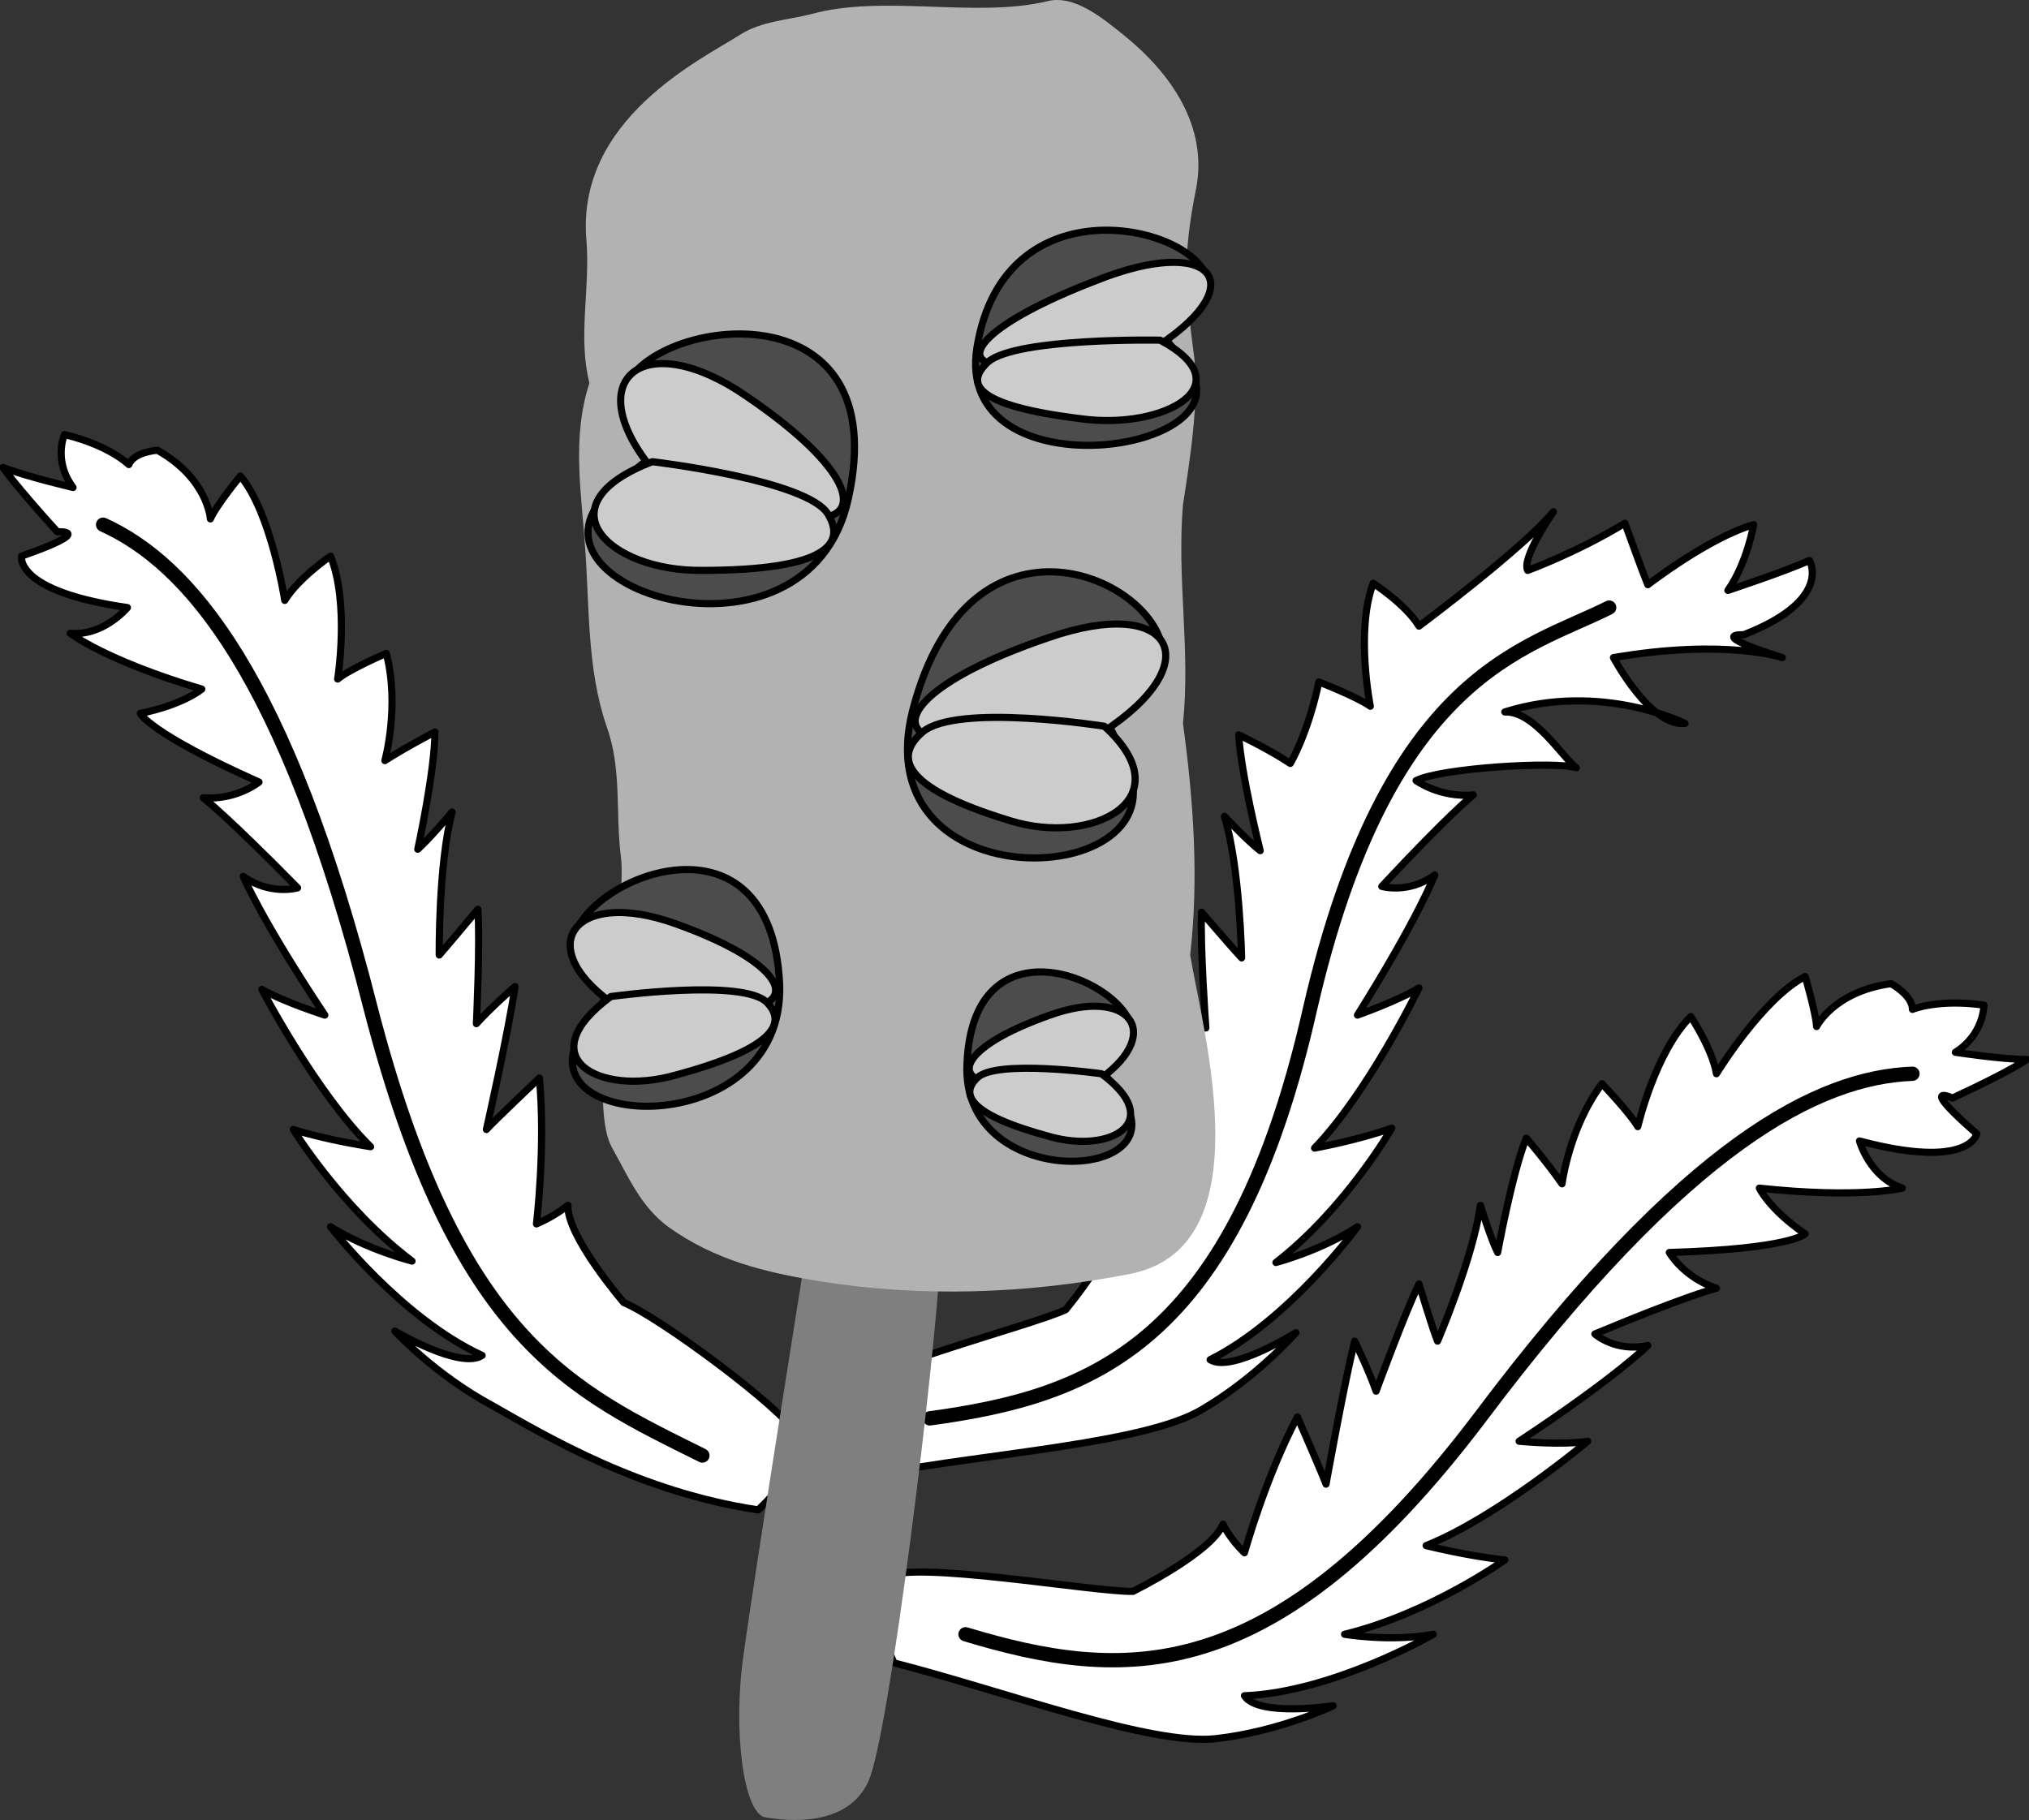 <svg xmlns="http://www.w3.org/2000/svg" width="141.86" height="127.275"><rect width="100%" height="100%" fill="#333333" stroke="none"/><path fill="#fff" d="M62.507 116.288c7.953 2.051 17.953 5.801 22.5 5.301 4.453-.5 8.203-2.3 8.203-2.3s-5.25.8-6.203-.7c6.203-.25 13.203-4.3 13.203-4.3-3 .55-6.203 0-6.203 0 5.953-1.45 11.203-5.2 11.203-5.2-2.5-.25-5.5-1-5.5-1 5-2 11.297-7.3 11.297-7.3-1.797.3-4.797 0-4.797 0 6.75-4.45 9-6.7 9-6.7-2.25.5-3.703-.8-3.703-.8 6.453-2.7 8.5-3.2 8.5-3.2-2.297-.75-3.297-2.5-3.297-2.5 8.5-.25 9.5-1.3 9.5-1.3-2.5-1.7-3.203-3.2-3.203-3.2 6.953.75 10 0 10 0-2.297-.75-3-3.3-3-3.3 7.703 2.05 8.203-.5 8.203-.5-4.25-3.7-1.703-2.5-1.703-2.5 4.203-1.95 5.203-2.7 5.203-2.7-1.75 0-5-.5-5-.5 2-1.25 2-3.3 2-3.3-3.25-.45-5 .3-5 .3 0-1-1.5-1.8-1.5-1.8-4 .55-5.203 3-5.203 3-.047-.95-.797-3.5-.797-3.5-3 1.55-6.203 6.8-6.203 6.8-.297-1.75-1.797-4-1.797-4-2.5 2.5-3.703 7.7-3.703 7.7-.547-.95-2.5-3-2.5-3-2.297 3.05-2.797 7-2.797 7-1-1.45-2.5-3.2-2.5-3.2-1 2.5-2 8-2 8-.5-1-1.203-3.3-1.203-3.3-.547 3.8-3 9.5-3 9.5-.297-.7-1.297-4-1.297-4-1 2.05-3 7.5-3 7.5-.5-1.45-1.5-3.5-1.5-3.5-.75 3.05-2 10-2 10-.25-.7-2-4.7-2-4.7-2.25 4.25-3.703 9.5-3.703 9.5-1.047-1-1.5-2-1.5-2-.797 2-6.297 4.7-6.297 4.7-2.75.05-15.5-2.2-17.203-1-1.797 1.3.5 6 .5 6"/><path fill="none" stroke="#000" stroke-linecap="round" stroke-linejoin="round" stroke-width=".5" d="M62.507 116.288c7.953 2.051 17.953 5.801 22.5 5.301 4.453-.5 8.203-2.3 8.203-2.3s-5.25.8-6.203-.7c6.203-.25 13.203-4.3 13.203-4.3-3 .55-6.203 0-6.203 0 5.953-1.45 11.203-5.2 11.203-5.2-2.5-.25-5.5-1-5.5-1 5-2 11.297-7.3 11.297-7.3-1.797.3-4.797 0-4.797 0 6.75-4.45 9-6.7 9-6.7-2.25.5-3.703-.8-3.703-.8 6.453-2.7 8.5-3.2 8.5-3.2-2.297-.75-3.297-2.5-3.297-2.5 8.5-.25 9.5-1.3 9.5-1.3-2.5-1.7-3.203-3.2-3.203-3.2 6.953.75 10 0 10 0-2.297-.75-3-3.3-3-3.3 7.703 2.05 8.203-.5 8.203-.5-4.25-3.7-1.703-2.5-1.703-2.5 4.203-1.95 5.203-2.7 5.203-2.7-1.75 0-5-.5-5-.5 2-1.25 2-3.3 2-3.3-3.25-.45-5 .3-5 .3 0-1-1.5-1.8-1.5-1.8-4 .55-5.203 3-5.203 3-.047-.95-.797-3.5-.797-3.5-3 1.55-6.203 6.8-6.203 6.8-.297-1.75-1.797-4-1.797-4-2.5 2.5-3.703 7.7-3.703 7.7-.547-.95-2.5-3-2.5-3-2.297 3.05-2.797 7-2.797 7-1-1.45-2.5-3.2-2.5-3.2-1 2.5-2 8-2 8-.5-1-1.203-3.3-1.203-3.3-.547 3.8-3 9.5-3 9.5-.297-.7-1.297-4-1.297-4-1 2.05-3 7.5-3 7.5-.5-1.45-1.5-3.5-1.5-3.5-.75 3.05-2 10-2 10-.25-.7-2-4.7-2-4.7-2.25 4.25-3.703 9.5-3.703 9.5-1.047-1-1.5-2-1.5-2-.797 2-6.297 4.7-6.297 4.7-2.75.05-15.5-2.2-17.203-1-1.797 1.3.5 6 .5 6zm0 0"/><path fill="none" stroke="#000" stroke-linecap="round" stroke-linejoin="round" d="M67.507 114.288c10.953 3.301 21.453 4.051 36-15.199 14.453-19.25 23.703-23.75 30.203-24"/><path fill="#fff" d="M105.21 49.788c6.742-2.128 12.598.801 12.598.801-2.403.27-5-4.601-5-4.601 7.863-1.344 11.8 0 11.8 0-5.453-1.727-2.699-1.598-2.699-1.598 6.27-2.441 4.598-5.2 4.598-5.2-1.574.731-5.7 2.098-5.7 2.098 1.352-1.937 1.801-4.597 1.801-4.597-3.12.886-7.398 4.199-7.398 4.199-.379-.914-1.602-4.3-1.602-4.3-3.41 2.07-6.8 3.3-6.8 3.3-.446-.887 1.8-4.102 1.8-4.102-2.125 2.575-9.398 8-9.398 8-.91-1.515-3.203-3-3.203-3-1.254 3.348-.2 8.602-.2 8.602-.913-.66-3.597-1.7-3.597-1.7-.785 3.692-2 5.7-2 5.7-1.484-1-3.602-2-3.602-2 .145 2.707 1.5 8.098 1.5 8.098-.882-.672-2.5-2.399-2.5-2.399 1.09 3.606 1.2 9.899 1.2 9.899-.575-.606-2.801-3.2-2.801-3.2-.11 2.274.3 8.102.3 8.102-1.054-1.156-2.8-2.602-2.8-2.602.558 3.075 2.3 10 2.3 10-.554-.609-3.8-3.5-3.8-3.5-.301 4.754.5 10.2.5 10.2-1.344-.543-2.2-1.297-2.2-1.297.126 2.176-3.8 6.898-3.8 6.898-2.477 1.164-15.035 4.328-16.098 6.2-1.105 1.84 2.899 5.3 2.899 5.3 8.109-1.492 18.77-2.164 22.699-4.5 3.87-2.258 6.601-5.398 6.601-5.398s-4.507 2.84-6 1.898c5.567-2.8 10.301-9.3 10.301-9.3-2.515 1.667-5.7 2.5-5.7 2.5 4.876-3.782 8.099-9.399 8.099-9.399-2.348.844-5.399 1.398-5.399 1.398 3.75-3.882 7.3-11.199 7.3-11.199-1.491.91-4.3 1.899-4.3 1.899 4.29-6.856 5.399-9.797 5.399-9.797-1.829 1.344-3.7.797-3.7.797 4.801-5.149 6.399-6.399 6.399-6.399-2.34.215-4-1-4-1 1.726-.875 9.726-1.375 11.203-.898-.977-.727-2.93-3.98-5-3.903"/><path fill="none" stroke="#000" stroke-linecap="round" stroke-linejoin="round" stroke-width=".5" d="M105.21 49.788c6.742-2.128 12.598.801 12.598.801-2.403.27-5-4.601-5-4.601 7.863-1.344 11.8 0 11.8 0-5.453-1.727-2.699-1.598-2.699-1.598 6.27-2.441 4.598-5.2 4.598-5.2-1.574.731-5.7 2.098-5.7 2.098 1.352-1.937 1.801-4.597 1.801-4.597-3.12.886-7.398 4.199-7.398 4.199-.379-.914-1.602-4.3-1.602-4.3-3.41 2.07-6.8 3.3-6.8 3.3-.446-.887 1.8-4.102 1.8-4.102-2.125 2.575-9.398 8-9.398 8-.91-1.515-3.203-3-3.203-3-1.254 3.348-.2 8.602-.2 8.602-.913-.66-3.597-1.7-3.597-1.7-.785 3.692-2 5.7-2 5.7-1.484-1-3.602-2-3.602-2 .145 2.707 1.5 8.098 1.5 8.098-.882-.672-2.5-2.399-2.5-2.399 1.09 3.606 1.2 9.899 1.2 9.899-.575-.606-2.801-3.2-2.801-3.2-.11 2.274.3 8.102.3 8.102-1.054-1.156-2.8-2.602-2.8-2.602.558 3.075 2.3 10 2.3 10-.554-.609-3.8-3.5-3.8-3.5-.301 4.754.5 10.2.5 10.2-1.344-.543-2.2-1.297-2.2-1.297.126 2.176-3.8 6.898-3.8 6.898-2.477 1.164-15.035 4.328-16.098 6.2-1.105 1.84 2.899 5.3 2.899 5.3 8.109-1.492 18.77-2.164 22.699-4.5 3.87-2.258 6.601-5.398 6.601-5.398s-4.507 2.84-6 1.898c5.567-2.8 10.301-9.3 10.301-9.3-2.515 1.667-5.7 2.5-5.7 2.5 4.876-3.782 8.099-9.399 8.099-9.399-2.348.844-5.399 1.398-5.399 1.398 3.75-3.882 7.3-11.199 7.3-11.199-1.491.91-4.3 1.899-4.3 1.899 4.29-6.856 5.399-9.797 5.399-9.797-1.829 1.344-3.7.797-3.7.797 4.801-5.149 6.399-6.399 6.399-6.399-2.34.215-4-1-4-1 1.726-.875 9.726-1.375 11.203-.898-.977-.727-2.93-3.98-5-3.903zm0 0"/><path fill="none" stroke="#000" stroke-linecap="round" stroke-linejoin="round" d="M65.007 99.19c11.402-1.554 21.293-5.163 26.601-28.702 5.403-23.457 15.059-25.063 20.899-28"/><path fill="#fff" d="M53.007 105.59c-8.2-1.231-14.672-5.063-18.598-7.302-4-2.144-6.8-5.199-6.8-5.199s4.57 2.707 6.1 1.7c-5.702-2.626-10.6-9-10.6-9 2.55 1.605 5.699 2.402 5.699 2.402-4.918-3.703-8.301-9.203-8.301-9.203 2.383.75 5.402 1.203 5.402 1.203-3.808-3.758-7.601-11-7.601-11 1.562.894 4.402 1.797 4.402 1.797-4.473-6.727-5.703-9.7-5.703-9.7 1.902 1.356 3.8.801 3.8.801-4.976-5.062-6.597-6.3-6.597-6.3 2.332.183 3.898-1.098 3.898-1.098-7.718-3.45-8.3-4.801-8.3-4.801 3.023-.613 4.3-1.7 4.3-1.7-6.757-2.007-9.199-3.902-9.199-3.902 2.328.223 4-1.8 4-1.8-7.941-1.133-7.402-3.598-7.402-3.598 5.324-1.863 2.5-1.7 2.5-1.7C.89 33.743.21 32.69.21 32.69c1.66.645 4.898 1.4 4.898 1.4-1.41-1.888-.601-3.7-.601-3.7 3.152.754 4.5 2.098 4.5 2.098.363-.903 2-1 2-1 3.535 1.984 3.703 4.8 3.703 4.8.41-.953 2.098-3 2.098-3 2.16 2.567 3.101 8.7 3.101 8.7.942-1.555 3.2-3.098 3.2-3.098 1.34 3.312.5 8.598.5 8.598.82-.692 3.398-1.797 3.398-1.797.96 3.664-.098 7.5-.098 7.5 1.48-.953 3.5-2 3.5-2 0 2.703-1.2 8.199-1.2 8.199.852-.766 2.4-2.602 2.4-2.602-.97 3.7-.9 10-.9 10 .548-.625 2.7-3.199 2.7-3.199.172 2.188-.101 8-.101 8 1.043-1.156 2.699-2.601 2.699-2.601-.426 3.039-2 10-2 10 .554-.614 3.703-3.598 3.703-3.598.45 4.754-.203 10.2-.203 10.2 1.328-.563 2.203-1.302 2.203-1.302-.11 2.145 3.898 6.801 3.898 6.801 2.551 1.055 10.989 7.328 12.102 9.2 1.156 1.78-2.703 5.3-2.703 5.3"/><path fill="none" stroke="#000" stroke-linecap="round" stroke-linejoin="round" stroke-width=".5" d="M53.007 105.59c-8.2-1.231-14.672-5.063-18.598-7.302-4-2.144-6.8-5.199-6.8-5.199s4.57 2.707 6.1 1.7c-5.702-2.626-10.6-9-10.6-9 2.55 1.605 5.699 2.402 5.699 2.402-4.918-3.703-8.301-9.203-8.301-9.203 2.383.75 5.402 1.203 5.402 1.203-3.808-3.758-7.601-11-7.601-11 1.562.894 4.402 1.797 4.402 1.797-4.473-6.727-5.703-9.7-5.703-9.7 1.902 1.356 3.8.801 3.8.801-4.976-5.062-6.597-6.3-6.597-6.3 2.332.183 3.898-1.098 3.898-1.098-7.718-3.45-8.3-4.801-8.3-4.801 3.023-.613 4.3-1.7 4.3-1.7-6.757-2.007-9.199-3.902-9.199-3.902 2.328.223 4-1.8 4-1.8-7.941-1.133-7.402-3.598-7.402-3.598 5.324-1.863 2.5-1.7 2.5-1.7C.89 33.743.21 32.69.21 32.69c1.66.645 4.898 1.4 4.898 1.4-1.41-1.888-.601-3.7-.601-3.7 3.152.754 4.5 2.098 4.5 2.098.363-.903 2-1 2-1 3.535 1.984 3.703 4.8 3.703 4.8.41-.953 2.098-3 2.098-3 2.16 2.567 3.101 8.7 3.101 8.7.942-1.555 3.2-3.098 3.2-3.098 1.34 3.312.5 8.598.5 8.598.82-.692 3.398-1.797 3.398-1.797.96 3.664-.098 7.5-.098 7.5 1.48-.953 3.5-2 3.5-2 0 2.703-1.2 8.199-1.2 8.199.852-.766 2.4-2.602 2.4-2.602-.97 3.7-.9 10-.9 10 .548-.625 2.7-3.199 2.7-3.199.172 2.188-.101 8-.101 8 1.043-1.156 2.699-2.601 2.699-2.601-.426 3.039-2 10-2 10 .554-.614 3.703-3.598 3.703-3.598.45 4.754-.203 10.2-.203 10.2 1.328-.563 2.203-1.302 2.203-1.302-.11 2.145 3.898 6.801 3.898 6.801 2.551 1.055 10.989 7.328 12.102 9.2 1.156 1.78-2.703 5.3-2.703 5.3zm0 0"/><path fill="none" stroke="#000" stroke-linecap="round" stroke-linejoin="round" d="M49.108 101.788c-9.054-4.507-17.18-7.992-23.199-31.3-5.941-23.383-12.75-31.094-18.7-33.797"/><path fill="#7f7f7f" d="M56.71 85.288c8.5-1.449 9.25-2.949 9 3-.25 6.051-3.5 33.051-5 36.301s-5.75 2.75-7.203 2.5c-1.547-.25-2.297-6.25-1.5-11.5.703-5.25 4.703-30.3 4.703-30.3"/><path fill="#b2b2b2" d="M41.007 16.89c-.797-8.55 8.05-12.742 10.8-14.5 1.473-.91 3.223-.98 4.903-1.402 5.008-1.399 11.52.297 16.5-.899 1.863-.488 3.828 1.13 5.398 2.399 3.223 2.605 5.907 6.363 5 10.8-.964 4.856-.726 6.938-.101 11.801.316 3.028-.297 7-.797 10.2-.438 5.25.531 10.113 0 15.3.75 5.5 1.11 10.942.5 16.2 1 5.8 5.094 20.468-4.203 22.3-7.367 1.434-14.68 1.64-21.797.5-3.723-.625-7.191-1.433-10.5-3.8-1.922-1.43-2.777-3.489-3.902-5.5-1.965-3.415 1.117-16.797.601-20.399-.394-3.137.09-6.07-1-9.102-1.367-3.98-1.191-8.285-1.5-12.5-.246-3.761-.95-7.664.3-11.5-.815-3.25.052-6.523-.202-9.898"/><path fill="#4c4c4c" d="M40.108 65.59c1.102-4.376 13.79-9.391 14.399 3.198.453 11.301-18.547 10.426-13.7 3.2 4.02-5.957 3.403-3.399 3.403-3.399l-4.102-3"/><path fill="none" stroke="#000" stroke-linecap="round" stroke-linejoin="round" stroke-width=".5" d="M40.108 65.59c1.102-4.376 13.79-9.391 14.399 3.198.453 11.301-18.547 10.426-13.7 3.2 4.02-5.957 3.403-3.399 3.403-3.399zm0 0"/><path fill="#ccc" d="M42.71 70.09c-5.5-4-2.5-8 4.5-5.5s8.25 5 6 5.698c-2.25.801-10.5-.199-10.5-.199"/><path fill="none" stroke="#000" stroke-linecap="round" stroke-linejoin="round" stroke-width=".5" d="M42.71 70.09c-5.5-4-2.5-8 4.5-5.5s8.25 5 6 5.698c-2.25.801-10.5-.199-10.5-.199zm0 0"/><path fill="#ccc" d="M42.71 69.69c-5.746 4.223-.875 7.024 4.5 5.5 7.168-1.921 7.75-3.726 6.398-5.1-1.699-1.677-10.898-.4-10.898-.4"/><path fill="none" stroke="#000" stroke-linecap="round" stroke-linejoin="round" stroke-width=".5" d="M42.71 69.69c-5.746 4.223-.875 7.024 4.5 5.5 7.168-1.921 7.75-3.726 6.398-5.1-1.699-1.677-10.898-.4-10.898-.4zm0 0"/><path fill="#4c4c4c" d="M84.41 19.59c-.755-3.845-14.204-6.993-16.102 4.698-1.696 10.403 19.296 7.403 14.699 1.301-3.817-5-3.399-2.699-3.399-2.699l4.801-3.3"/><path fill="none" stroke="#000" stroke-linecap="round" stroke-linejoin="round" stroke-width=".5" d="M84.41 19.59c-.755-3.845-14.204-6.993-16.102 4.698-1.696 10.403 19.296 7.403 14.699 1.301-3.817-5-3.399-2.699-3.399-2.699zm0 0"/><path fill="#ccc" d="M81.108 24.09c6.453-4.325 3.559-7.657-4.398-4.5-7.953 3.058-9.582 5.503-7.203 5.898 2.418.464 11.601-1.399 11.601-1.399"/><path fill="none" stroke="#000" stroke-linecap="round" stroke-linejoin="round" stroke-width=".5" d="M81.108 24.09c6.453-4.325 3.559-7.657-4.398-4.5-7.953 3.058-9.582 5.503-7.203 5.898 2.418.464 11.601-1.399 11.601-1.399zm0 0"/><path fill="#ccc" d="M81.108 23.788c5.93 3.145.286 6.282-5.5 5.5-7.664-.941-8.12-2.53-6.5-4 2.047-1.691 12-1.5 12-1.5"/><path fill="none" stroke="#000" stroke-linecap="round" stroke-linejoin="round" stroke-width=".5" d="M81.108 23.788c5.93 3.145.286 6.282-5.5 5.5-7.664-.941-8.12-2.53-6.5-4 2.047-1.691 12-1.5 12-1.5zm0 0"/><path fill="#4c4c4c" d="M43.91 26.69c2.624-4.62 18.66-6.46 15.398 8.2-2.852 12.96-24.293 6.133-16.5-.7 6.378-5.511 4.902-2.8 4.902-2.8l-3.8-4.7"/><path fill="none" stroke="#000" stroke-linecap="round" stroke-linejoin="round" stroke-width=".5" d="M43.91 26.69c2.624-4.62 18.66-6.46 15.398 8.2-2.852 12.96-24.293 6.133-16.5-.7 6.378-5.511 4.902-2.8 4.902-2.8zm0 0"/><path fill="#ccc" d="M45.507 32.69c-5.04-6.28-.383-9.929 6.8-4.902 7.278 4.98 7.942 8.22 5.102 8.403-2.762.148-11.902-3.5-11.902-3.5"/><path fill="none" stroke="#000" stroke-linecap="round" stroke-linejoin="round" stroke-width=".5" d="M45.507 32.69c-5.04-6.28-.383-9.929 6.8-4.902 7.278 4.98 7.942 8.22 5.102 8.403-2.762.148-11.902-3.5-11.902-3.5zm0 0"/><path fill="#ccc" d="M45.608 32.288c-7.82 2.989-3.113 7.68 3.5 7.602 8.774-.012 9.993-1.895 8.801-3.902-1.36-2.414-12.3-3.7-12.3-3.7"/><path fill="none" stroke="#000" stroke-linecap="round" stroke-linejoin="round" stroke-width=".5" d="M45.608 32.288c-7.82 2.989-3.113 7.68 3.5 7.602 8.774-.012 9.993-1.895 8.801-3.902-1.36-2.414-12.3-3.7-12.3-3.7zm0 0"/><path fill="#4c4c4c" d="M79.108 71.788c-.945-3.5-11.097-7.511-11.5 2.602-.445 9 14.754 8.3 10.899 2.5-3.238-4.746-2.7-2.7-2.7-2.7l3.301-2.402"/><path fill="none" stroke="#000" stroke-linecap="round" stroke-linejoin="round" stroke-width=".5" d="M79.108 71.788c-.945-3.5-11.097-7.511-11.5 2.602-.445 9 14.754 8.3 10.899 2.5-3.238-4.746-2.7-2.7-2.7-2.7zm0 0"/><path fill="#ccc" d="M77.007 75.39c4.355-3.2 1.953-6.402-3.598-4.402-5.648 2-6.648 4-4.8 4.601 1.753.602 8.398-.199 8.398-.199"/><path fill="none" stroke="#000" stroke-linecap="round" stroke-linejoin="round" stroke-width=".5" d="M77.007 75.39c4.355-3.2 1.953-6.402-3.598-4.402-5.648 2-6.648 4-4.8 4.601 1.753.602 8.398-.199 8.398-.199zm0 0"/><path fill="#ccc" d="M77.007 75.09c4.55 3.359.656 5.6-3.598 4.398-5.781-1.555-6.246-3-5.101-4.098 1.293-1.344 8.699-.3 8.699-.3"/><path fill="none" stroke="#000" stroke-linecap="round" stroke-linejoin="round" stroke-width=".5" d="M77.007 75.09c4.55 3.359.656 5.6-3.598 4.398-5.781-1.555-6.246-3-5.101-4.098 1.293-1.344 8.699-.3 8.699-.3zm0 0"/><path fill="#4c4c4c" d="M81.308 45.788c-.153-5.308-13.543-11.402-17.5 3.903-3.43 13.57 18.78 12.562 15 3.797-3.079-7.196-3-4.098-3-4.098l5.5-3.602"/><path fill="none" stroke="#000" stroke-linecap="round" stroke-linejoin="round" stroke-width=".5" d="M81.308 45.788c-.153-5.308-13.543-11.402-17.5 3.903-3.43 13.57 18.78 12.562 15 3.797-3.079-7.196-3-4.098-3-4.098zm0 0"/><path fill="#ccc" d="M77.108 51.19c7.418-4.804 4.977-9.648-3.8-6.6-8.711 2.96-10.805 5.976-8.399 6.898 2.418.906 12.2-.297 12.2-.297"/><path fill="none" stroke="#000" stroke-linecap="round" stroke-linejoin="round" stroke-width=".5" d="M77.108 51.19c7.418-4.804 4.977-9.648-3.8-6.6-8.711 2.96-10.805 5.976-8.399 6.898 2.418.906 12.2-.297 12.2-.297zm0 0"/><path fill="#ccc" d="M77.21 50.788c5.582 5.055-.774 8.426-6.602 6.602-7.8-2.375-8.007-4.555-6.101-6.2 2.41-2.034 12.703-.402 12.703-.402"/><path fill="none" stroke="#000" stroke-linecap="round" stroke-linejoin="round" stroke-width=".5" d="M77.21 50.788c5.582 5.055-.774 8.426-6.602 6.602-7.8-2.375-8.007-4.555-6.101-6.2 2.41-2.034 12.703-.402 12.703-.402zm0 0"/></svg>
